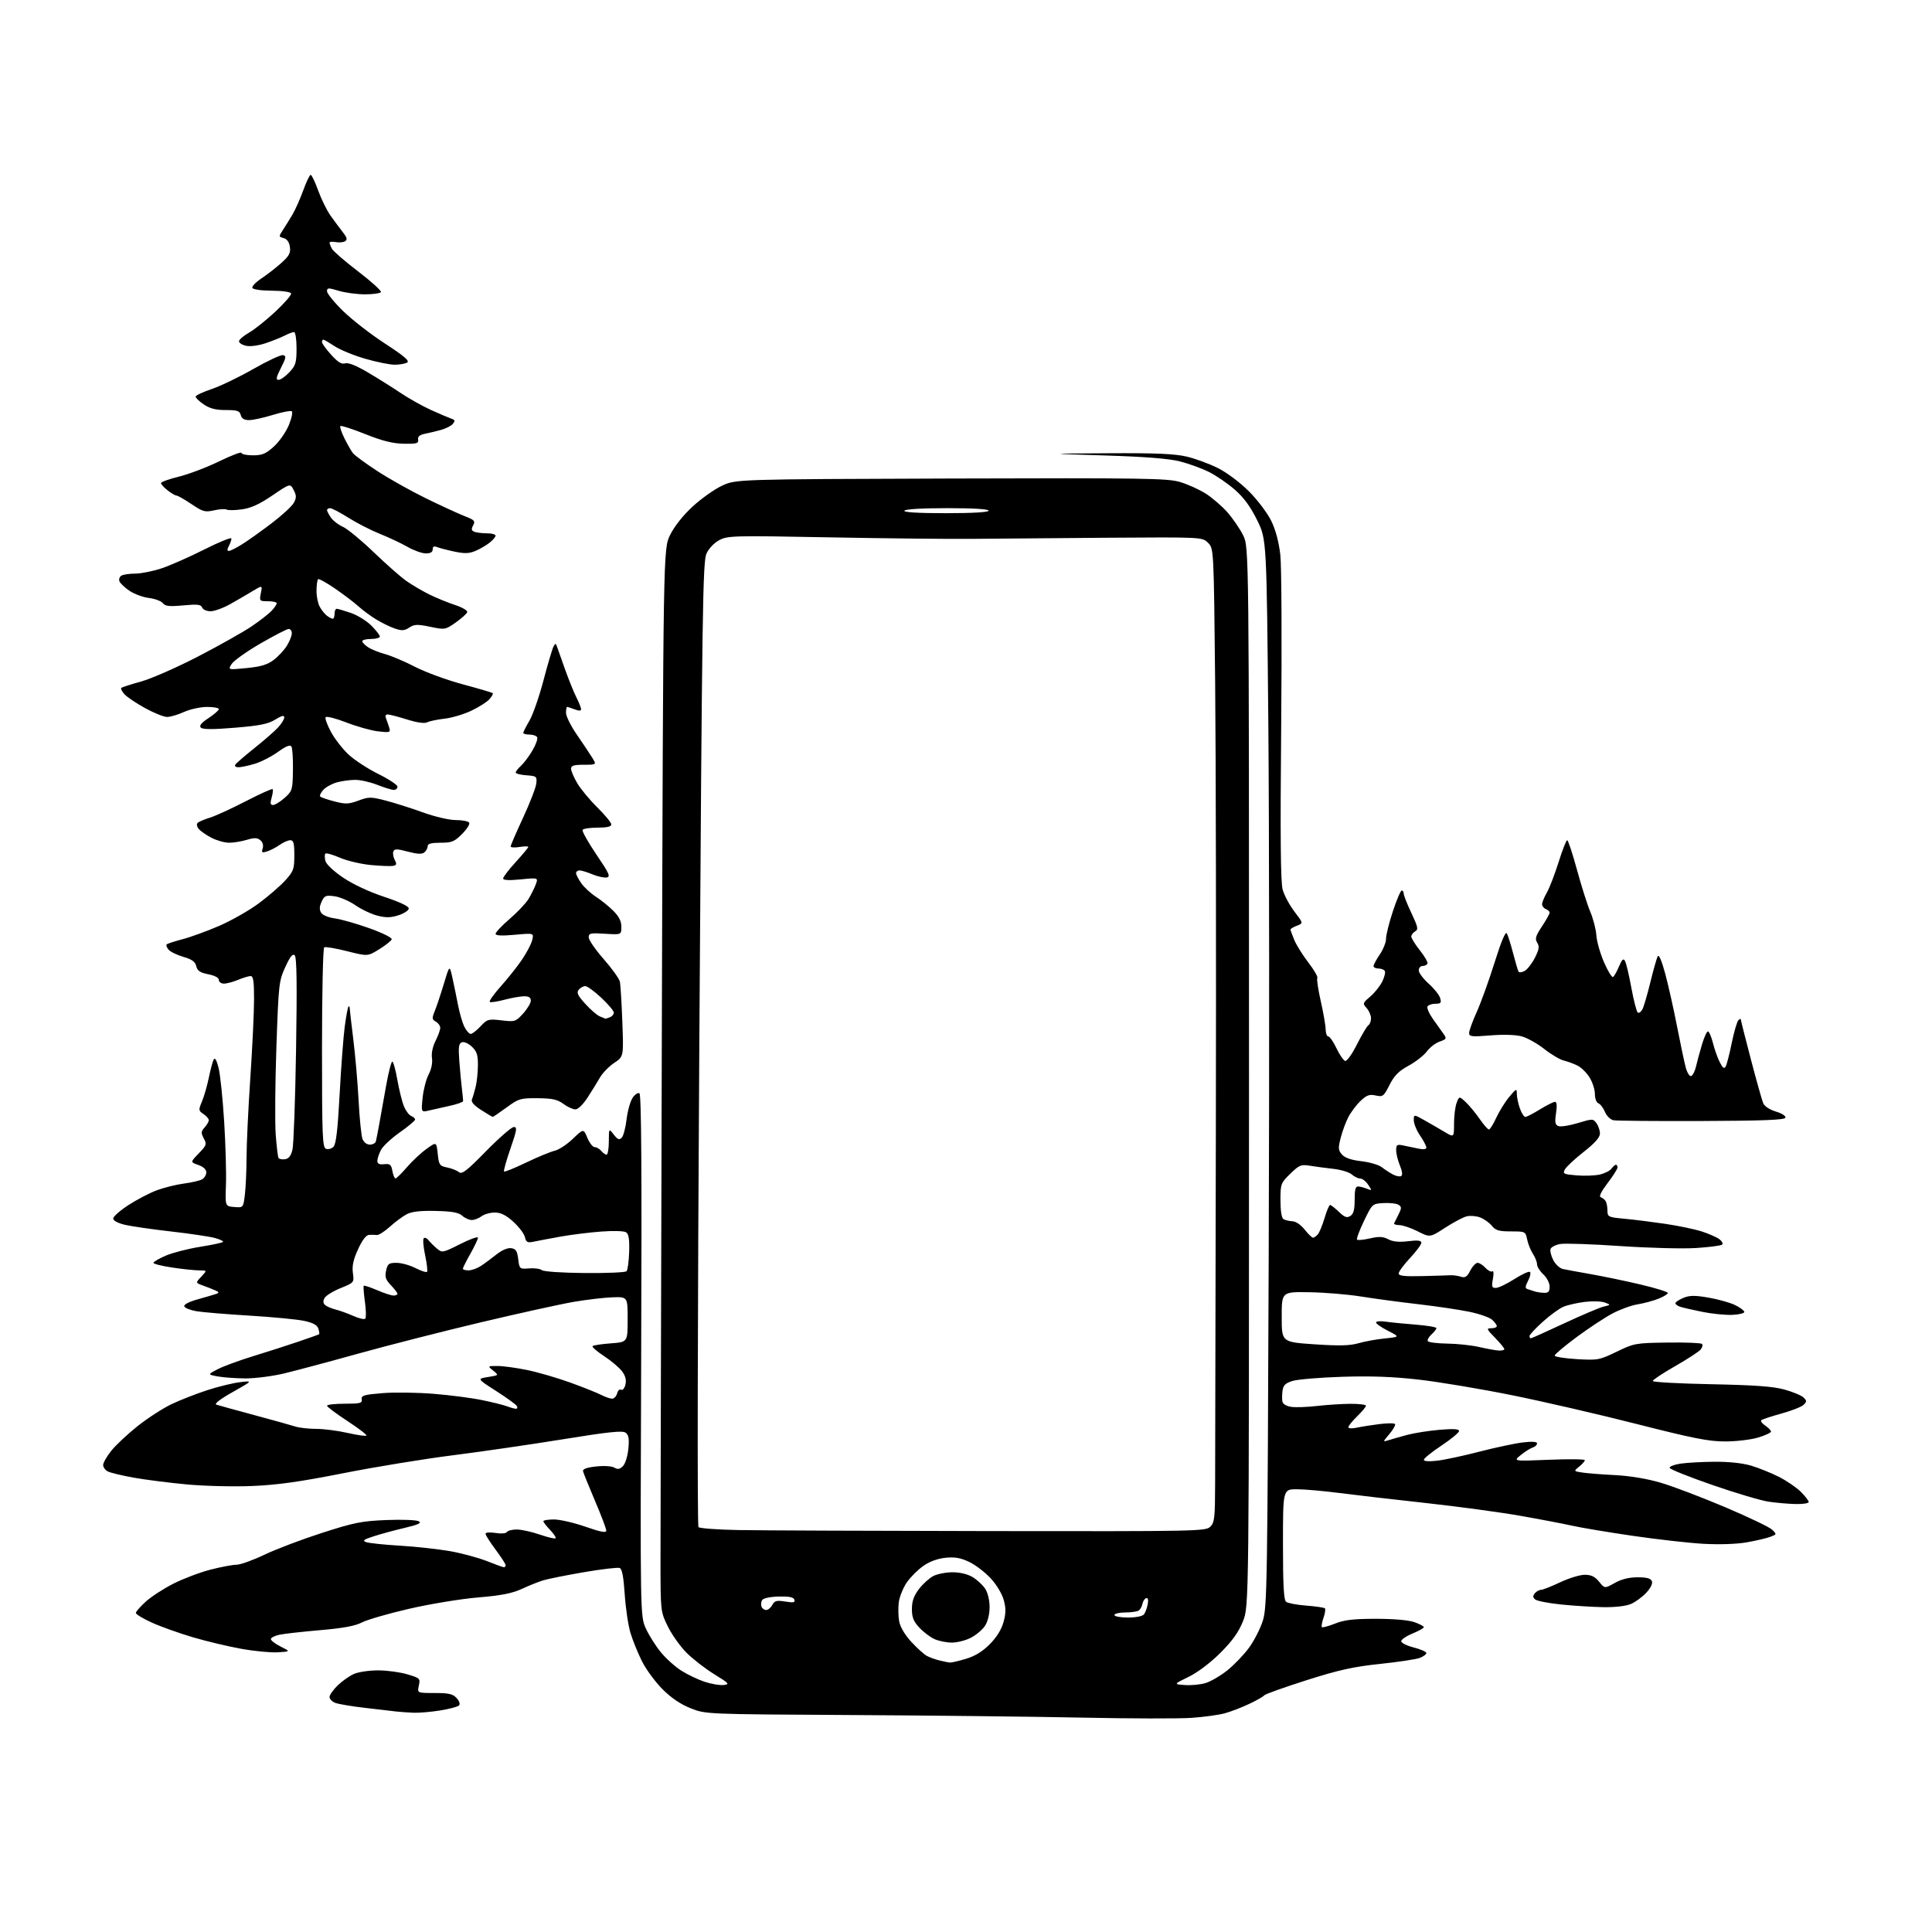<?xml version="1.0" encoding="UTF-8" standalone="no"?>
<svg 
  version="1.1" 
  xmlns="http://www.w3.org/2000/svg" 
  xmlns:xlink="http://www.w3.org/1999/xlink" 
  xmlns:svg="http://www.w3.org/2000/svg"
  xmlns:rdf="http://www.w3.org/1999/02/22-rdf-syntax-ns#"
  xmlns:cc="http://creativecommons.org/ns#"
  xmlns:dc="http://purl.org/dc/elements/1.1/"
  viewBox="0 0 768 768"
  width="768"
  height="768"
>
<style>svg {background-color: white; }</style>"
<path stroke="none" fill="black" fill-rule="evenodd" d="M473.50,682.88C468.55,683.22 448.98,683.18 430.00,682.78C411.02,682.39 369.62,681.92 338.00,681.75C280.50,681.43 280.50,681.43 274.53,679.06C270.56,677.48 266.83,674.96 263.38,671.51C260.52,668.65 256.85,663.66 255.21,660.41C253.57,657.16 251.50,652.04 250.60,649.04C249.71,646.04 248.69,639.13 248.33,633.70C247.88,626.77 247.28,623.66 246.33,623.30C245.58,623.01 239.24,623.75 232.23,624.95C225.23,626.15 217.93,627.61 216.00,628.19C214.07,628.77 210.22,630.31 207.44,631.61C203.64,633.38 199.29,634.23 189.94,635.02C183.08,635.60 170.80,637.63 162.58,639.53C154.37,641.42 145.96,643.86 143.89,644.94C141.22,646.33 136.40,647.23 127.31,648.01C120.26,648.62 113.00,649.43 111.18,649.81C109.35,650.19 107.77,650.95 107.68,651.50C107.58,652.05 109.30,653.40 111.50,654.50C115.50,656.50 115.50,656.50 110.50,656.82C107.75,656.99 101.22,656.38 96.00,655.44C90.78,654.51 82.06,652.43 76.63,650.83C71.20,649.22 63.88,646.61 60.38,645.02C56.87,643.43 54.00,641.70 54.00,641.18C54.00,640.66 55.79,638.62 57.98,636.64C60.16,634.67 65.16,631.43 69.09,629.45C73.02,627.48 79.62,624.99 83.77,623.93C87.92,622.87 92.55,622.00 94.06,622.00C95.57,622.00 100.56,620.20 105.15,618.01C109.74,615.81 120.03,611.92 128.00,609.35C140.81,605.23 143.80,604.63 153.65,604.24C159.78,603.99 165.55,604.21 166.46,604.72C167.72,605.42 166.35,606.06 160.81,607.37C156.79,608.32 151.27,609.81 148.54,610.70C144.54,611.99 143.96,612.44 145.54,613.02C146.62,613.42 152.68,614.06 159.00,614.43C165.32,614.81 174.32,615.80 179.00,616.63C183.68,617.47 190.24,619.24 193.58,620.57C196.92,621.91 199.96,623.00 200.33,623.00C200.70,623.00 201.00,622.63 201.00,622.18C201.00,621.73 199.20,618.95 197.00,616.00C194.80,613.05 193.00,610.21 193.00,609.69C193.00,609.15 194.68,609.01 196.94,609.37C199.21,609.74 201.14,609.58 201.50,609.00C201.84,608.45 203.60,608.00 205.40,608.00C207.21,608.00 211.31,608.90 214.51,610.00C217.71,611.10 220.56,611.77 220.84,611.49C221.12,611.21 220.15,609.72 218.68,608.18C217.20,606.65 216.00,605.08 216.00,604.70C216.00,604.31 217.91,604.01 220.25,604.01C222.59,604.02 228.21,605.32 232.75,606.90C238.88,609.03 241.00,609.43 241.00,608.43C241.00,607.69 238.98,602.36 236.51,596.59C234.05,590.81 231.91,585.51 231.76,584.81C231.59,583.95 233.30,583.34 237.00,582.94C240.19,582.60 243.23,582.80 244.23,583.41C245.55,584.20 246.37,584.06 247.62,582.81C248.56,581.87 249.50,578.86 249.78,575.92C250.17,571.86 249.92,570.42 248.69,569.52C247.45,568.61 241.99,569.18 223.80,572.13C210.98,574.21 191.28,577.07 180.00,578.50C168.72,579.92 149.15,583.12 136.50,585.62C119.17,589.04 110.23,590.30 100.22,590.71C92.88,591.02 81.26,590.73 74.22,590.08C67.22,589.43 57.70,588.21 53.06,587.38C48.41,586.54 43.80,585.43 42.81,584.90C41.81,584.36 41.00,583.22 41.00,582.36C41.00,581.49 42.44,578.97 44.20,576.75C45.96,574.52 50.69,570.09 54.70,566.90C58.72,563.71 64.82,559.77 68.25,558.14C71.69,556.51 78.08,554.01 82.45,552.60C86.82,551.18 92.67,549.75 95.45,549.43C100.50,548.85 100.50,548.85 92.50,553.36C87.54,556.15 85.07,558.06 86.00,558.37C86.83,558.64 93.58,560.50 101.00,562.50C108.42,564.50 115.80,566.55 117.40,567.07C118.99,567.58 122.73,568.00 125.70,568.00C128.67,568.00 134.26,568.72 138.12,569.60C141.98,570.47 145.37,570.96 145.66,570.67C145.94,570.39 142.54,567.78 138.09,564.87C133.64,561.97 130.00,559.23 130.00,558.80C130.00,558.36 133.17,558.00 137.04,558.00C143.20,558.00 144.05,557.78 143.79,556.25C143.54,554.74 144.67,554.40 152.00,553.80C156.68,553.41 165.82,553.53 172.33,554.06C178.84,554.58 187.54,555.71 191.67,556.57C195.80,557.42 200.29,558.54 201.66,559.06C203.02,559.58 204.58,560.00 205.12,560.00C205.67,560.00 205.81,559.50 205.43,558.88C205.05,558.26 201.34,555.58 197.18,552.92C189.63,548.08 189.63,548.08 193.98,547.39C198.34,546.69 198.34,546.69 196.06,544.85C193.78,543.00 193.78,543.00 197.78,543.00C199.98,543.00 205.30,543.73 209.59,544.61C213.88,545.50 221.60,547.75 226.74,549.61C231.89,551.48 237.40,553.68 239.00,554.50C240.60,555.33 242.55,556.00 243.33,556.00C244.12,556.00 245.01,555.05 245.32,553.90C245.62,552.74 246.33,552.09 246.90,552.44C247.48,552.80 248.24,551.91 248.60,550.45C249.06,548.62 248.67,547.02 247.31,545.16C246.23,543.70 243.02,540.97 240.16,539.10C237.30,537.23 235.23,535.43 235.56,535.10C235.89,534.77 239.16,534.27 242.83,534.00C249.50,533.50 249.50,533.50 249.50,524.50C249.50,515.50 249.50,515.50 243.50,515.70C240.20,515.80 233.22,516.63 228.00,517.52C222.78,518.42 206.12,522.09 191.00,525.68C175.88,529.27 154.05,534.85 142.50,538.06C130.95,541.28 117.67,544.83 113.00,545.95C108.33,547.07 101.35,547.96 97.50,547.94C93.65,547.91 88.70,547.55 86.50,547.14C82.50,546.39 82.50,546.39 86.51,544.30C88.72,543.14 95.02,540.82 100.51,539.14C106.01,537.46 114.10,534.85 118.50,533.36C122.90,531.86 126.65,530.53 126.84,530.39C127.03,530.26 126.90,529.25 126.55,528.15C126.09,526.72 124.46,525.84 120.86,525.06C118.08,524.47 108.32,523.53 99.15,522.98C89.99,522.43 80.51,521.64 78.08,521.23C75.65,520.81 73.48,519.94 73.26,519.28C73.02,518.56 75.15,517.46 78.68,516.48C81.88,515.59 85.17,514.62 86.00,514.33C87.20,513.90 87.10,513.61 85.50,512.91C84.40,512.43 82.20,511.56 80.60,510.99C77.71,509.94 77.71,509.94 80.03,507.47C82.35,505.00 82.35,505.00 79.22,505.00C77.49,505.00 72.69,504.50 68.54,503.88C64.39,503.26 61.00,502.42 61.00,502.00C61.00,501.59 63.20,500.30 65.90,499.14C68.59,497.98 74.68,496.41 79.43,495.65C84.18,494.89 88.32,494.01 88.63,493.70C88.95,493.39 87.47,492.67 85.35,492.10C83.23,491.53 75.42,490.38 68.00,489.53C60.58,488.69 52.36,487.50 49.75,486.90C46.83,486.22 45.00,485.25 45.00,484.38C45.00,483.60 47.75,481.18 51.10,479.01C54.46,476.84 59.52,474.20 62.35,473.15C65.18,472.10 69.97,470.91 73.00,470.50C76.03,470.10 79.29,469.36 80.25,468.85C81.21,468.34 82.00,467.09 82.00,466.06C82.00,464.86 80.86,463.80 78.82,463.09C75.63,461.98 75.63,461.98 78.99,458.51C82.11,455.29 82.26,454.85 81.01,452.53C79.85,450.36 79.90,449.77 81.34,448.18C82.25,447.17 83.00,445.87 83.00,445.29C83.00,444.72 82.05,443.61 80.89,442.85C78.89,441.52 78.86,441.26 80.30,437.82C81.14,435.82 82.36,431.56 83.02,428.34C83.68,425.13 84.55,421.89 84.96,421.14C85.44,420.26 86.13,421.44 86.89,424.49C87.55,427.09 88.54,436.70 89.11,445.85C89.68,455.01 89.99,466.32 89.82,471.00C89.50,479.50 89.50,479.50 93.10,479.80C96.71,480.10 96.71,480.10 97.35,474.80C97.70,471.89 97.99,465.23 98.01,460.00C98.02,454.77 98.69,440.60 99.51,428.50C100.32,416.40 100.99,402.34 100.99,397.25C101.00,390.05 100.69,388.00 99.62,388.00C98.86,388.00 96.63,388.68 94.65,389.50C92.68,390.32 90.15,391.00 89.03,391.00C87.91,391.00 87.00,390.35 87.00,389.56C87.00,388.66 85.40,387.80 82.79,387.29C79.52,386.64 78.45,385.92 78.02,384.07C77.60,382.29 76.32,381.36 72.86,380.36C70.33,379.62 67.68,378.33 66.99,377.48C66.29,376.64 65.96,375.71 66.26,375.41C66.56,375.11 69.39,374.19 72.55,373.36C75.70,372.54 82.24,370.16 87.08,368.07C91.92,365.98 99.02,361.95 102.85,359.11C106.68,356.27 111.43,352.16 113.41,349.97C116.69,346.34 117.00,345.48 117.00,340.00C117.00,335.17 116.69,334.00 115.40,334.00C114.53,334.00 112.61,334.84 111.15,335.87C109.69,336.90 107.44,338.07 106.15,338.47C104.14,339.09 103.89,338.92 104.42,337.24C104.80,336.05 104.44,334.78 103.49,333.99C102.27,332.98 101.11,332.95 98.10,333.85C95.99,334.48 92.84,335.00 91.09,335.00C89.35,335.00 86.22,334.13 84.14,333.07C82.07,332.01 79.76,330.42 79.03,329.53C78.23,328.58 78.06,327.57 78.59,327.08C79.09,326.62 81.30,325.69 83.50,325.01C85.70,324.33 92.09,321.40 97.70,318.50C103.31,315.60 108.10,313.44 108.36,313.69C108.61,313.94 108.44,315.47 107.98,317.08C107.33,319.33 107.47,320.00 108.55,320.00C109.33,320.00 111.40,318.72 113.15,317.16C116.20,314.43 116.33,314.00 116.45,306.13C116.52,301.62 116.25,297.41 115.85,296.76C115.34,295.93 113.72,296.58 110.47,298.91C107.92,300.75 103.77,302.87 101.26,303.62C98.74,304.38 95.83,305.00 94.78,305.00C93.74,305.00 93.16,304.55 93.51,303.99C93.85,303.44 97.25,300.49 101.06,297.45C104.87,294.41 109.12,290.71 110.50,289.22C111.87,287.74 113.00,285.92 113.00,285.18C113.00,284.22 111.99,284.46 109.43,286.04C106.59,287.80 103.29,288.46 93.38,289.28C84.59,290.01 80.59,289.99 79.84,289.24C79.09,288.49 79.98,287.38 82.89,285.46C85.15,283.96 87.00,282.34 87.00,281.87C87.00,281.39 84.86,281.01 82.25,281.02C79.64,281.03 75.54,281.93 73.14,283.02C70.74,284.11 67.72,285.00 66.43,285.00C65.13,285.00 61.19,283.42 57.68,281.49C54.16,279.55 50.47,277.08 49.48,275.98C48.49,274.88 47.91,273.75 48.20,273.47C48.48,273.18 52.04,272.03 56.11,270.91C60.17,269.78 70.39,265.29 78.82,260.92C87.25,256.55 96.81,251.17 100.06,248.96C103.31,246.75 106.88,243.97 107.99,242.78C109.09,241.59 110.00,240.26 110.00,239.81C110.00,239.37 108.44,239.00 106.53,239.00C103.15,239.00 103.07,238.91 103.69,235.80C104.33,232.61 104.33,232.61 100.41,234.97C98.26,236.28 94.25,238.61 91.50,240.15C88.75,241.70 85.25,242.97 83.72,242.98C82.16,242.99 80.69,242.34 80.36,241.50C79.89,240.28 78.50,240.12 72.86,240.65C67.29,241.17 65.70,240.99 64.72,239.76C64.05,238.92 61.56,238.00 59.19,237.70C56.82,237.41 53.34,236.12 51.45,234.84C49.57,233.55 47.78,231.86 47.48,231.08C47.18,230.30 47.51,229.29 48.22,228.85C48.92,228.40 51.41,228.02 53.75,228.02C56.08,228.01 60.81,227.06 64.25,225.92C67.69,224.77 75.34,221.39 81.25,218.41C87.16,215.43 92.00,213.47 92.00,214.06C92.00,214.65 91.53,216.00 90.96,217.07C90.25,218.41 90.25,219.00 90.98,219.00C91.56,219.00 93.94,217.80 96.27,216.34C98.60,214.88 103.88,211.12 108.01,207.98C112.13,204.85 116.09,201.19 116.81,199.86C117.88,197.85 117.87,196.97 116.73,194.78C115.36,192.13 115.36,192.13 108.25,196.96C103.10,200.47 99.77,201.98 96.12,202.48C93.36,202.86 90.65,202.90 90.11,202.57C89.57,202.23 87.33,202.37 85.12,202.86C81.48,203.68 80.66,203.45 76.10,200.38C73.34,198.52 70.67,197.00 70.17,197.00C69.68,197.00 68.08,196.07 66.63,194.93C65.19,193.79 64.00,192.49 64.00,192.04C64.00,191.58 67.19,190.43 71.09,189.48C74.99,188.52 82.19,185.79 87.09,183.40C91.99,181.02 96.00,179.50 96.00,180.03C96.00,180.56 98.02,181.00 100.50,181.00C104.23,181.00 105.65,180.41 108.86,177.51C110.99,175.59 113.66,171.77 114.80,169.03C115.95,166.26 116.46,163.79 115.96,163.47C115.45,163.16 112.06,163.83 108.41,164.95C104.77,166.08 100.54,167.00 99.01,167.00C97.07,167.00 96.07,166.39 95.71,165.00C95.27,163.31 94.35,163.00 89.74,163.00C85.75,163.00 83.41,162.40 80.97,160.75C79.14,159.51 77.71,158.11 77.78,157.63C77.86,157.14 80.75,155.79 84.21,154.63C87.68,153.46 95.10,149.88 100.71,146.67C106.32,143.46 111.63,140.99 112.50,141.17C113.87,141.45 113.76,142.16 111.68,146.25C109.79,149.99 109.58,151.00 110.73,151.00C111.54,151.00 113.47,149.63 115.04,147.96C117.55,145.27 117.88,144.18 117.88,138.46C117.88,134.88 117.44,132.00 116.89,132.00C116.34,132.00 114.69,132.62 113.20,133.39C111.72,134.15 108.29,135.52 105.59,136.43C102.74,137.39 99.48,137.82 97.84,137.46C96.28,137.12 95.00,136.31 95.01,135.67C95.01,135.03 96.81,133.48 99.00,132.23C101.18,130.98 105.92,127.20 109.52,123.83C113.12,120.46 115.91,117.23 115.72,116.65C115.52,116.05 112.23,115.58 108.02,115.55C103.64,115.52 100.53,115.06 100.31,114.40C100.10,113.80 101.77,112.09 104.02,110.61C106.26,109.12 109.80,106.37 111.88,104.49C114.98,101.69 115.59,100.54 115.23,98.13C114.95,96.22 114.08,94.99 112.75,94.64C110.75,94.12 110.75,94.04 112.48,91.39C113.46,89.90 115.18,87.12 116.30,85.22C117.42,83.32 119.34,79.00 120.56,75.63C121.78,72.26 123.10,69.50 123.50,69.50C123.90,69.50 125.25,72.33 126.50,75.78C127.75,79.23 129.97,83.73 131.44,85.78C132.90,87.83 135.08,90.76 136.28,92.30C137.98,94.47 138.17,95.27 137.17,95.90C136.45,96.34 134.77,96.49 133.44,96.23C132.10,95.98 131.00,96.07 131.00,96.45C131.00,96.82 131.42,97.92 131.94,98.89C132.46,99.85 137.17,103.93 142.42,107.94C147.67,111.96 151.72,115.64 151.43,116.12C151.13,116.60 148.28,117.00 145.10,117.00C141.92,117.00 137.22,116.37 134.66,115.60C130.46,114.34 130.00,114.36 130.00,115.80C130.00,116.69 132.90,120.24 136.44,123.70C139.98,127.15 147.47,132.96 153.08,136.60C160.55,141.45 162.90,143.45 161.89,144.09C161.12,144.57 158.90,144.98 156.95,144.98C155.00,144.99 149.69,143.92 145.15,142.60C140.62,141.29 135.14,139.04 132.98,137.60C130.81,136.17 128.81,135.00 128.52,135.00C128.23,135.00 128.00,135.45 128.00,136.00C128.00,136.55 129.64,138.81 131.64,141.02C134.29,143.96 135.79,144.88 137.19,144.44C138.44,144.04 141.60,145.31 146.30,148.08C150.26,150.42 156.12,154.09 159.32,156.25C162.52,158.41 167.92,161.43 171.32,162.97C174.72,164.51 178.34,166.05 179.36,166.40C180.88,166.91 181.00,167.30 179.99,168.51C179.32,169.32 177.13,170.42 175.13,170.95C173.13,171.48 170.25,172.17 168.71,172.48C166.79,172.88 166.01,173.59 166.21,174.78C166.46,176.26 165.66,176.48 160.50,176.39C156.10,176.30 152.01,175.28 145.17,172.55C140.04,170.50 135.60,169.07 135.31,169.36C135.01,169.65 135.73,171.83 136.90,174.20C138.08,176.56 139.60,179.23 140.28,180.12C140.97,181.01 145.36,184.24 150.05,187.29C154.74,190.35 163.51,195.26 169.54,198.20C175.57,201.14 182.44,204.30 184.81,205.22C188.62,206.69 189.01,207.12 188.08,208.84C187.27,210.36 187.38,210.93 188.60,211.40C189.46,211.73 191.70,212.00 193.58,212.00C195.46,212.00 197.00,212.42 197.00,212.93C197.00,213.44 195.89,214.73 194.54,215.79C193.19,216.85 190.65,218.32 188.90,219.04C186.44,220.06 184.59,220.11 180.61,219.26C177.80,218.66 174.71,217.86 173.75,217.48C172.52,216.99 172.00,217.27 172.00,218.39C172.00,219.48 171.11,220.00 169.25,219.99C167.74,219.98 164.47,218.81 162.00,217.39C159.53,215.97 154.57,213.64 151.00,212.21C147.43,210.78 141.80,207.90 138.50,205.81C135.20,203.73 131.94,202.01 131.25,202.01C130.56,202.00 130.00,202.35 130.00,202.78C130.00,203.21 130.71,204.56 131.57,205.79C132.43,207.02 134.57,208.66 136.32,209.42C138.07,210.19 143.55,214.71 148.50,219.46C153.45,224.22 159.30,229.37 161.50,230.92C163.70,232.47 167.75,234.85 170.50,236.23C173.25,237.60 177.89,239.50 180.80,240.46C183.79,241.44 185.94,242.70 185.72,243.35C185.51,243.98 183.46,245.83 181.16,247.45C177.04,250.35 176.89,250.38 171.01,249.16C165.89,248.10 164.70,248.15 162.69,249.47C160.75,250.74 159.73,250.80 156.92,249.84C155.04,249.19 151.70,247.56 149.50,246.21C147.30,244.87 144.15,242.54 142.50,241.04C140.85,239.54 136.68,236.37 133.24,234.00C129.79,231.63 126.73,229.94 126.43,230.24C126.12,230.54 125.85,232.57 125.82,234.74C125.79,236.92 126.34,239.78 127.05,241.10C127.75,242.42 129.04,244.05 129.91,244.72C130.79,245.39 131.84,245.95 132.25,245.97C132.66,245.99 133.00,245.10 133.00,244.00C133.00,242.90 133.37,242.00 133.82,242.00C134.27,242.00 136.79,242.73 139.41,243.63C142.04,244.52 145.72,246.78 147.59,248.66C149.47,250.53 151.00,252.50 151.00,253.03C151.00,253.56 149.43,254.00 147.50,254.00C145.57,254.00 144.00,254.40 144.00,254.88C144.00,255.37 145.05,256.46 146.34,257.30C147.63,258.15 150.67,259.37 153.09,260.02C155.52,260.68 160.88,262.95 165.00,265.08C169.12,267.21 177.66,270.33 183.97,272.03C190.28,273.73 195.64,275.31 195.88,275.55C196.12,275.79 195.50,276.89 194.50,278.00C193.51,279.10 190.26,281.15 187.29,282.55C184.33,283.96 179.56,285.37 176.70,285.69C173.84,286.01 170.75,286.66 169.82,287.13C168.76,287.68 165.86,287.27 161.82,286.01C158.35,284.92 154.89,284.02 154.14,284.01C153.24,284.00 153.03,284.59 153.51,285.75C153.90,286.71 154.47,288.36 154.77,289.41C155.27,291.16 154.90,291.27 150.26,290.72C147.48,290.39 141.78,288.79 137.60,287.16C133.41,285.54 129.74,284.61 129.43,285.11C129.13,285.60 130.11,288.27 131.62,291.04C133.13,293.81 136.29,297.86 138.65,300.03C141.01,302.21 146.33,305.66 150.47,307.71C154.61,309.76 158.00,312.01 158.00,312.72C158.00,313.42 157.34,314.00 156.54,314.00C155.73,314.00 152.79,313.10 150.00,312.00C147.21,310.90 143.26,310.00 141.21,310.01C139.17,310.01 135.88,310.46 133.90,311.01C131.92,311.56 129.49,312.91 128.49,314.01C127.49,315.11 126.96,316.30 127.31,316.65C127.66,316.99 130.21,317.87 132.99,318.59C137.37,319.72 138.61,319.68 142.47,318.25C146.58,316.72 147.40,316.72 153.21,318.21C156.67,319.10 163.32,321.21 168.00,322.90C172.89,324.67 178.49,325.98 181.19,325.99C183.77,325.99 186.17,326.46 186.52,327.03C186.86,327.59 185.59,329.61 183.67,331.53C180.62,334.58 179.59,335.00 175.10,335.00C171.43,335.00 170.00,335.39 170.00,336.38C170.00,337.14 169.41,338.24 168.69,338.84C167.75,339.62 165.94,339.54 162.13,338.54C157.74,337.38 156.80,337.37 156.36,338.50C156.08,339.24 156.33,340.75 156.92,341.85C157.79,343.48 157.67,343.92 156.25,344.20C155.29,344.38 151.31,344.23 147.41,343.86C143.51,343.49 137.98,342.19 135.13,340.96C132.27,339.73 129.67,338.99 129.35,339.32C129.03,339.64 129.02,340.94 129.34,342.20C129.69,343.56 132.58,346.29 136.40,348.87C140.32,351.52 146.73,354.52 152.68,356.49C158.79,358.51 162.50,360.25 162.50,361.11C162.50,361.87 160.70,363.08 158.50,363.80C155.42,364.81 153.49,364.86 150.11,364.01C147.69,363.40 143.71,361.52 141.27,359.84C138.83,358.16 135.08,356.55 132.95,356.27C129.47,355.80 128.95,356.03 127.84,358.45C126.96,360.38 126.91,361.63 127.66,362.83C128.26,363.78 130.59,364.75 133.10,365.08C135.52,365.40 141.68,367.15 146.79,368.97C152.01,370.83 155.91,372.76 155.71,373.39C155.51,374.00 153.28,375.78 150.75,377.34C146.17,380.18 146.17,380.18 137.96,378.11C133.45,376.97 129.36,376.28 128.88,376.58C128.39,376.87 128.00,394.88 128.00,416.59C128.00,451.62 128.18,456.13 129.58,456.67C130.45,457.00 131.79,456.64 132.56,455.87C133.58,454.85 134.24,449.23 135.01,434.99C135.58,424.27 136.50,412.16 137.04,408.07C137.59,403.98 138.25,400.42 138.52,400.15C138.78,399.88 139.00,400.10 139.00,400.62C139.00,401.15 139.65,406.74 140.43,413.04C141.22,419.34 142.17,430.34 142.55,437.49C142.92,444.63 143.62,451.49 144.09,452.74C144.60,454.07 145.79,455.00 147.01,455.00C148.14,455.00 149.22,454.44 149.40,453.75C149.59,453.06 150.23,449.80 150.82,446.50C151.41,443.20 152.64,436.34 153.55,431.25C154.46,426.16 155.54,422.00 155.94,422.00C156.35,422.00 157.25,425.26 157.95,429.25C158.66,433.24 159.83,437.97 160.57,439.76C161.31,441.56 162.61,443.29 163.45,443.62C164.30,443.95 165.00,444.59 165.00,445.04C165.00,445.50 162.27,447.79 158.92,450.14C155.58,452.48 152.21,455.64 151.42,457.15C150.64,458.66 150.00,460.62 150.00,461.49C150.00,462.62 150.78,462.99 152.72,462.79C155.03,462.54 155.52,462.94 155.97,465.44C156.26,467.06 156.81,468.41 157.19,468.44C157.57,468.47 159.57,466.53 161.63,464.12C163.69,461.71 167.21,458.41 169.44,456.79C173.50,453.84 173.50,453.84 174.00,458.63C174.47,463.10 174.73,463.47 177.74,464.09C179.53,464.45 181.64,465.28 182.43,465.94C183.62,466.93 185.54,465.45 193.25,457.57C198.41,452.31 203.36,448.00 204.26,448.00C205.66,448.00 205.47,449.20 202.90,456.62C201.26,461.37 200.12,465.45 200.36,465.70C200.61,465.94 204.57,464.34 209.16,462.13C213.75,459.93 218.85,457.81 220.50,457.44C222.15,457.06 225.40,454.93 227.72,452.69C231.95,448.63 231.95,448.63 233.49,452.32C234.33,454.34 235.64,456.00 236.39,456.00C237.14,456.00 238.32,456.68 239.00,457.50C239.68,458.32 240.64,459.00 241.12,459.00C241.61,459.00 242.01,456.64 242.02,453.75C242.04,448.50 242.04,448.50 243.97,451.00C245.49,452.98 246.15,453.24 247.13,452.27C247.81,451.59 248.68,448.32 249.07,445.01C249.46,441.69 250.53,437.84 251.44,436.46C252.34,435.07 253.58,434.24 254.18,434.61C254.95,435.09 255.16,464.90 254.88,538.89C254.50,642.50 254.50,642.50 256.77,647.42C258.02,650.13 260.68,654.35 262.70,656.80C264.71,659.26 268.36,662.54 270.82,664.10C273.28,665.66 277.46,667.66 280.11,668.54C282.76,669.42 286.16,670.00 287.66,669.82C290.17,669.53 289.86,669.18 283.94,665.54C280.40,663.36 275.45,659.53 272.94,657.03C270.43,654.52 267.08,649.81 265.48,646.55C262.58,640.63 262.58,640.63 262.56,620.56C262.55,609.53 262.79,514.49 263.09,409.37C263.65,218.24 263.65,218.24 266.36,212.69C268.04,209.27 271.45,204.95 275.27,201.41C278.68,198.26 283.95,194.51 286.98,193.09C292.50,190.50 292.50,190.50 377.90,190.22C453.93,189.98 463.92,190.12 468.90,191.55C471.98,192.44 476.64,194.53 479.27,196.20C481.89,197.86 485.78,201.22 487.92,203.65C490.06,206.08 492.87,210.19 494.16,212.78C496.50,217.50 496.50,217.50 496.50,428.00C496.50,638.50 496.50,638.50 494.09,644.50C492.34,648.86 489.88,652.29 485.09,657.07C481.12,661.03 476.11,664.81 472.50,666.57C466.50,669.50 466.50,669.50 471.00,669.83C473.48,670.01 477.16,669.66 479.19,669.05C481.22,668.45 485.08,666.21 487.77,664.08C490.47,661.95 494.38,657.89 496.46,655.06C498.54,652.23 501.04,647.33 502.02,644.17C503.69,638.82 503.84,629.19 504.33,499.47C504.62,423.04 504.55,327.63 504.18,287.45C503.50,214.39 503.50,214.39 499.72,206.75C497.08,201.40 494.42,197.77 490.86,194.66C488.07,192.22 483.47,189.06 480.64,187.64C477.81,186.22 472.60,184.32 469.07,183.42C464.60,182.29 455.41,181.56 439.07,181.05C415.50,180.32 415.50,180.32 440.50,180.17C459.47,180.06 467.01,180.39 471.76,181.51C475.20,182.32 480.81,184.39 484.23,186.11C487.78,187.91 493.04,191.87 496.53,195.37C499.89,198.74 503.86,204.01 505.35,207.07C507.09,210.65 508.37,215.46 508.95,220.57C509.44,224.93 509.59,255.72 509.29,289.00C508.89,332.46 509.06,350.66 509.87,353.61C510.49,355.86 512.60,359.80 514.55,362.36C518.10,367.01 518.10,367.01 515.55,367.98C514.15,368.51 513.00,369.20 513.00,369.51C513.00,369.81 513.69,371.71 514.53,373.73C515.38,375.75 517.89,379.76 520.12,382.65C522.35,385.54 523.94,388.29 523.65,388.76C523.36,389.22 523.99,393.40 525.04,398.05C526.09,402.70 526.96,407.74 526.97,409.25C526.99,410.76 527.45,412.00 528.01,412.00C528.57,412.00 530.03,414.10 531.26,416.68C532.49,419.25 534.04,421.53 534.70,421.74C535.38,421.96 537.45,419.08 539.43,415.14C541.37,411.30 543.41,407.86 543.98,407.52C544.54,407.17 545.00,405.93 545.00,404.77C545.00,403.61 544.22,401.80 543.27,400.74C541.61,398.91 541.67,398.72 544.68,396.16C546.40,394.70 548.55,392.02 549.45,390.22C550.35,388.42 550.81,386.50 550.48,385.97C550.15,385.44 549.01,385.00 547.94,385.00C546.87,385.00 546.00,384.57 546.00,384.04C546.00,383.52 547.12,381.43 548.50,379.40C549.88,377.38 550.99,374.55 550.98,373.11C550.97,371.67 552.19,366.79 553.69,362.25C555.19,357.71 556.77,354.00 557.21,354.00C557.64,354.00 558.00,354.56 558.00,355.25C558.00,355.94 559.37,359.40 561.05,362.94C563.68,368.51 563.88,369.49 562.55,370.23C561.70,370.71 561.00,371.64 561.01,372.30C561.02,372.96 562.58,375.47 564.49,377.87C566.41,380.27 567.72,382.64 567.43,383.12C567.13,383.60 566.23,384.00 565.44,384.00C564.65,384.00 563.99,384.79 563.98,385.75C563.98,386.71 565.74,389.07 567.90,391.00C570.06,392.93 572.13,395.51 572.48,396.75C573.04,398.66 572.75,399.00 570.63,399.00C569.25,399.00 567.82,399.48 567.46,400.06C567.10,400.64 568.09,402.91 569.65,405.11C571.22,407.31 573.12,409.98 573.88,411.06C575.13,412.84 574.99,413.11 572.28,414.05C570.65,414.62 568.35,416.38 567.18,417.97C566.01,419.55 562.75,422.10 559.94,423.63C556.00,425.77 554.26,427.53 552.36,431.27C550.05,435.84 549.71,436.10 546.86,435.47C544.37,434.92 543.28,435.32 540.82,437.65C539.17,439.22 536.98,442.13 535.96,444.12C534.93,446.10 533.57,449.83 532.92,452.40C531.89,456.48 531.97,457.30 533.50,459.00C534.66,460.28 537.22,461.15 541.16,461.60C544.41,461.97 548.07,463.04 549.28,463.98C550.50,464.93 552.52,466.24 553.77,466.90C555.02,467.55 556.48,467.82 557.01,467.49C557.61,467.12 557.41,465.52 556.49,463.32C555.67,461.36 555.00,458.63 555.00,457.25C555.00,455.00 555.30,454.81 558.00,455.38C559.65,455.72 562.35,456.28 564.00,456.62C565.87,457.01 567.00,456.84 567.00,456.17C567.00,455.58 565.88,453.43 564.50,451.40C563.12,449.38 562.00,446.64 562.00,445.33C562.00,442.94 562.00,442.94 566.25,445.33C568.59,446.65 572.19,448.73 574.25,449.96C578.00,452.20 578.00,452.20 578.00,446.66C578.00,443.62 578.46,439.91 579.03,438.42C580.06,435.71 580.06,435.71 582.64,438.10C584.05,439.42 586.54,442.41 588.15,444.75C589.77,447.09 591.44,449.00 591.87,449.00C592.30,449.00 593.63,446.86 594.83,444.25C596.04,441.64 598.36,437.93 599.98,436.00C602.83,432.63 602.95,432.59 602.97,434.93C602.99,436.26 603.54,438.85 604.20,440.68C604.86,442.51 605.82,444.00 606.34,444.00C606.86,444.00 609.47,442.65 612.15,441.00C614.84,439.35 617.52,438.00 618.13,438.00C618.86,438.00 619.00,439.49 618.55,442.51C618.00,446.17 618.18,447.13 619.51,447.64C620.41,447.99 623.87,447.45 627.20,446.44C633.09,444.66 633.28,444.66 634.62,446.50C635.38,447.53 636.00,449.38 636.00,450.60C636.00,452.14 634.02,454.37 629.55,457.89C625.99,460.68 622.63,463.82 622.07,464.86C621.14,466.60 621.53,466.80 626.73,467.23C629.85,467.49 633.99,467.34 635.93,466.90C637.86,466.47 639.96,465.41 640.58,464.55C641.21,463.70 642.01,463.00 642.36,463.00C642.71,463.00 643.00,463.48 643.00,464.06C643.00,464.64 641.22,467.46 639.04,470.31C636.55,473.57 635.52,475.65 636.29,475.90C636.95,476.12 637.83,476.79 638.23,477.40C638.64,478.00 638.98,479.70 638.98,481.17C639.00,483.74 639.26,483.87 645.75,484.47C649.46,484.81 656.77,485.73 662.00,486.50C667.23,487.28 673.75,488.64 676.50,489.53C679.25,490.42 682.37,491.79 683.43,492.56C684.49,493.34 685.01,494.32 684.60,494.74C684.18,495.16 679.49,495.77 674.17,496.11C668.85,496.45 655.27,496.09 644.00,495.32C632.73,494.55 622.01,494.19 620.20,494.51C618.38,494.84 616.66,495.72 616.38,496.46C616.09,497.21 616.57,499.20 617.45,500.90C618.32,502.59 620.04,504.19 621.27,504.45C622.50,504.72 627.55,505.65 632.50,506.52C637.45,507.39 646.34,509.24 652.25,510.64C658.16,512.03 663.00,513.54 663.00,513.98C663.00,514.42 661.31,515.45 659.25,516.27C657.19,517.09 653.48,518.09 651.00,518.49C648.52,518.88 644.02,520.52 641.00,522.12C637.98,523.72 631.56,527.94 626.75,531.50C621.94,535.07 618.00,538.38 618.00,538.87C618.00,539.35 621.94,539.98 626.75,540.27C635.18,540.76 635.76,540.66 642.64,537.33C649.57,533.97 650.17,533.86 662.80,533.69C669.96,533.58 676.15,533.83 676.55,534.23C676.95,534.63 676.72,535.63 676.03,536.47C675.34,537.30 670.77,540.27 665.89,543.07C661.00,545.86 657.00,548.52 657.00,548.97C657.00,549.42 667.46,550.00 680.25,550.25C697.88,550.61 704.95,551.13 709.50,552.41C712.80,553.33 716.16,554.75 716.96,555.55C718.25,556.82 718.25,557.18 716.96,558.44C716.16,559.23 712.17,560.80 708.11,561.92C704.04,563.04 700.44,564.24 700.11,564.59C699.77,564.93 700.51,565.90 701.75,566.73C702.99,567.56 704.00,568.62 704.00,569.08C704.00,569.54 701.67,570.61 698.82,571.46C695.97,572.31 690.08,573.00 685.74,573.00C679.24,573.00 672.99,571.76 650.67,566.08C635.73,562.27 613.38,557.11 601.00,554.61C588.62,552.11 571.98,549.33 564.00,548.42C553.69,547.25 544.88,546.93 533.50,547.30C524.70,547.58 515.86,548.32 513.86,548.93C511.01,549.79 510.14,550.63 509.83,552.77C509.62,554.27 509.59,556.24 509.78,557.14C509.97,558.12 511.39,558.98 513.28,559.25C515.02,559.51 519.61,559.35 523.47,558.90C527.34,558.45 533.31,558.07 536.75,558.04C540.19,558.02 543.00,558.36 543.00,558.80C543.00,559.25 541.42,561.13 539.50,563.00C537.58,564.87 536.00,566.81 536.00,567.32C536.00,567.85 537.41,567.94 539.25,567.54C541.04,567.15 545.11,566.50 548.30,566.10C551.49,565.69 554.31,565.69 554.56,566.09C554.81,566.50 553.80,568.28 552.31,570.05C549.60,573.26 549.60,573.26 552.05,572.48C553.40,572.05 556.75,571.10 559.50,570.36C562.25,569.63 567.99,568.73 572.25,568.37C577.75,567.90 580.00,568.04 580.00,568.85C580.00,569.47 576.85,572.08 573.00,574.64C569.15,577.20 566.00,579.74 566.00,580.28C566.00,580.89 568.06,581.03 571.36,580.64C574.31,580.30 581.89,578.67 588.20,577.03C594.52,575.40 602.23,573.76 605.34,573.39C609.11,572.95 611.00,573.08 611.00,573.79C611.00,574.38 610.21,575.12 609.25,575.43C608.29,575.74 606.15,577.09 604.50,578.43C601.50,580.87 601.50,580.87 615.75,580.28C623.59,579.96 630.00,580.03 630.00,580.44C630.00,580.84 628.99,582.00 627.75,583.00C625.51,584.82 625.51,584.82 629.00,585.36C630.93,585.66 636.77,586.12 642.00,586.38C647.92,586.68 654.74,587.81 660.11,589.39C664.85,590.77 676.32,595.13 685.61,599.06C694.90,602.99 703.37,607.04 704.43,608.06C706.33,609.89 706.32,609.93 703.70,610.92C702.24,611.48 698.01,612.46 694.31,613.11C690.20,613.82 683.45,614.04 677.03,613.68C671.24,613.34 658.62,611.92 649.00,610.51C639.38,609.11 628.58,607.30 625.00,606.50C621.42,605.70 612.06,603.91 604.19,602.53C596.32,601.14 579.44,598.86 566.69,597.46C553.94,596.07 538.41,594.26 532.20,593.46C525.98,592.66 518.45,592.00 515.45,592.00C510.00,592.00 510.00,592.00 510.00,613.88C510.00,630.18 510.32,636.01 511.25,636.75C511.94,637.29 515.56,637.97 519.31,638.26C523.05,638.54 526.36,639.03 526.67,639.34C526.98,639.65 526.73,641.34 526.11,643.11C525.50,644.88 525.21,646.54 525.47,646.81C525.74,647.07 528.10,646.44 530.73,645.39C534.44,643.92 538.06,643.50 547.00,643.50C554.01,643.50 559.96,644.02 562.25,644.83C564.31,645.56 566.00,646.46 566.00,646.83C565.99,647.20 563.97,648.33 561.50,649.35C559.02,650.37 557.00,651.74 557.00,652.41C557.00,653.08 559.25,654.20 562.00,654.90C564.75,655.61 567.00,656.60 567.00,657.12C567.00,657.63 565.81,658.50 564.37,659.05C562.92,659.60 555.79,660.68 548.52,661.44C537.87,662.57 532.19,663.83 519.18,667.97C510.31,670.80 502.82,673.48 502.54,673.93C502.27,674.38 499.61,675.90 496.64,677.30C493.68,678.71 489.28,680.40 486.88,681.06C484.47,681.73 478.45,682.55 473.50,682.88zM164.50,680.84C162.30,680.76 159.15,680.54 157.50,680.35C155.85,680.16 150.25,679.51 145.06,678.90C139.87,678.30 134.59,677.41 133.31,676.93C132.04,676.45 131.00,675.39 131.00,674.58C131.00,673.76 132.46,671.69 134.25,669.96C136.04,668.23 138.95,666.18 140.72,665.41C142.49,664.63 146.79,664.00 150.29,664.00C153.78,664.00 159.00,664.70 161.89,665.56C166.95,667.06 167.11,667.22 166.49,670.06C165.84,673.00 165.84,673.00 172.77,673.00C178.45,673.00 180.02,673.36 181.52,675.02C182.64,676.26 182.99,677.40 182.43,677.97C181.92,678.47 178.57,679.36 175.00,679.93C171.43,680.51 166.70,680.92 164.50,680.84zM377.57,660.90C378.16,660.95 381.01,660.30 383.91,659.43C387.51,658.37 390.53,656.53 393.40,653.65C396.12,650.93 398.07,647.82 398.89,644.88C399.88,641.36 399.91,639.37 399.02,636.08C398.36,633.63 396.16,629.96 393.86,627.46C391.65,625.06 387.82,622.12 385.35,620.93C381.97,619.29 379.66,618.87 375.95,619.23C372.82,619.53 369.61,620.69 367.10,622.43C364.93,623.93 361.96,626.89 360.49,629.01C359.03,631.12 357.59,634.66 357.29,636.86C357.00,639.07 357.06,642.52 357.44,644.53C357.86,646.77 359.71,649.90 362.25,652.65C364.52,655.12 367.30,657.63 368.44,658.24C369.57,658.85 371.85,659.67 373.50,660.07C375.15,660.47 376.98,660.84 377.57,660.90zM378.29,652.96C376.21,652.94 373.15,652.32 371.50,651.58C369.85,650.85 367.15,648.81 365.50,647.06C363.13,644.54 362.50,642.97 362.50,639.61C362.50,636.48 363.25,634.37 365.30,631.67C366.84,629.65 369.41,627.32 371.00,626.50C372.60,625.67 376.06,625.00 378.70,625.00C381.69,625.01 384.70,625.74 386.70,626.96C388.45,628.03 390.68,630.10 391.64,631.57C392.67,633.14 393.38,636.14 393.38,638.87C393.38,641.68 392.66,644.60 391.54,646.31C390.52,647.85 387.98,649.99 385.89,651.06C383.79,652.13 380.37,652.98 378.29,652.96zM448.38,643.00C451.49,643.00 454.17,642.47 454.74,641.75C455.29,641.06 455.96,639.24 456.23,637.71C456.56,635.91 456.34,635.05 455.62,635.29C455.00,635.50 454.34,636.53 454.13,637.58C453.93,638.64 453.26,639.83 452.63,640.23C452.01,640.64 449.59,640.98 447.25,640.98C444.91,640.99 443.00,641.45 443.00,642.00C443.00,642.55 445.42,643.00 448.38,643.00zM304.57,640.00C305.32,640.00 306.41,639.10 307.00,637.99C307.91,636.30 308.71,636.09 312.17,636.64C315.43,637.17 316.17,637.01 315.78,635.90C315.44,634.89 313.68,634.54 309.52,634.65C306.10,634.74 303.42,635.32 302.96,636.06C302.54,636.75 302.42,637.92 302.70,638.66C302.98,639.40 303.82,640.00 304.57,640.00zM637.28,638.87C633.00,638.79 625.47,638.32 620.54,637.81C615.61,637.31 610.99,636.41 610.28,635.82C609.30,635.00 609.26,634.40 610.11,633.37C610.73,632.62 611.82,632.00 612.53,632.00C613.24,632.00 616.67,630.65 620.16,629.00C623.65,627.35 628.06,626.00 629.96,626.00C632.53,626.00 634.00,626.71 635.66,628.75C637.89,631.50 637.89,631.50 641.89,629.25C644.58,627.74 647.56,627.00 650.98,627.00C654.66,627.00 656.23,627.43 656.66,628.56C657.02,629.50 656.12,631.33 654.38,633.18C652.80,634.87 650.05,636.87 648.28,637.62C646.35,638.45 641.96,638.95 637.28,638.87zM393.87,608.63C476.17,608.75 479.31,608.69 481.12,606.88C482.79,605.21 483.00,603.32 483.03,589.75C483.04,581.36 483.18,518.25 483.32,449.50C483.47,380.75 483.34,300.55 483.04,271.28C482.50,218.05 482.50,218.05 480.22,215.78C477.94,213.50 477.94,213.50 440.22,213.76C419.47,213.91 395.30,214.11 386.50,214.20C377.70,214.30 352.27,214.03 330.00,213.61C291.80,212.88 289.30,212.94 286.00,214.67C283.98,215.72 281.80,217.98 280.86,220.00C279.36,223.18 279.10,241.00 277.99,414.84C277.29,525.62 277.15,606.55 277.66,607.06C278.15,607.55 285.28,608.07 293.52,608.22C301.76,608.37 346.92,608.56 393.87,608.63zM713.75,597.88C710.86,597.81 706.02,597.39 703.00,596.94C699.98,596.49 689.94,593.51 680.71,590.31C671.47,587.12 663.82,584.05 663.71,583.50C663.59,582.95 665.52,582.20 668.00,581.82C670.48,581.45 676.58,581.11 681.57,581.07C687.21,581.03 692.69,581.61 696.07,582.61C699.06,583.50 704.03,585.50 707.12,587.06C710.22,588.62 714.15,591.31 715.87,593.03C717.59,594.75 719.00,596.57 719.00,597.08C719.00,597.58 716.64,597.95 713.75,597.88zM595.75,536.86C596.99,536.94 598.00,536.68 598.00,536.29C598.00,535.90 596.33,533.88 594.30,531.79C590.92,528.34 590.79,528.00 592.80,528.00C594.01,528.00 595.00,527.62 595.00,527.15C595.00,526.69 594.17,525.55 593.15,524.63C592.13,523.71 588.09,522.28 584.17,521.47C580.25,520.65 571.08,519.29 563.77,518.44C556.47,517.60 546.23,516.22 541.00,515.38C535.77,514.54 526.55,513.78 520.50,513.68C509.50,513.50 509.50,513.50 509.50,523.50C509.50,533.50 509.50,533.50 522.50,534.38C532.37,535.04 536.58,534.94 540.00,533.96C542.48,533.24 547.20,532.38 550.50,532.05C556.50,531.43 556.50,531.43 551.75,529.02C549.14,527.69 547.00,526.20 547.00,525.71C547.00,525.22 548.69,525.07 550.75,525.37C552.81,525.67 558.21,526.21 562.75,526.56C567.29,526.92 571.00,527.54 571.00,527.95C571.00,528.36 570.11,529.49 569.02,530.48C567.94,531.46 567.29,532.66 567.58,533.13C567.88,533.61 571.35,534.04 575.31,534.10C579.26,534.15 584.98,534.76 588.00,535.46C591.02,536.15 594.51,536.79 595.75,536.86zM608.52,532.00C608.81,532.00 614.77,529.33 621.77,526.06C628.77,522.79 635.82,519.80 637.44,519.40C640.38,518.69 640.38,518.69 637.94,517.77C636.60,517.27 633.02,517.16 630.00,517.52C626.98,517.89 623.15,518.76 621.50,519.45C619.85,520.14 616.14,522.84 613.25,525.45C610.36,528.05 608.00,530.59 608.00,531.09C608.00,531.59 608.23,532.00 608.52,532.00zM145.20,524.20C145.58,523.82 145.52,520.80 145.06,517.50C144.61,514.20 144.39,511.33 144.59,511.11C144.78,510.90 147.17,511.69 149.90,512.86C152.64,514.04 155.57,515.00 156.44,515.00C157.30,515.00 158.00,514.69 158.00,514.30C158.00,513.92 156.83,512.39 155.40,510.90C153.29,508.69 152.93,507.60 153.48,505.09C154.08,502.36 154.56,502.00 157.62,502.00C159.52,502.00 162.91,502.93 165.14,504.07C167.37,505.21 169.44,505.89 169.74,505.59C170.04,505.29 169.71,502.33 169.00,499.00C168.29,495.67 168.04,492.62 168.44,492.23C168.84,491.83 169.70,492.18 170.35,493.00C171.00,493.83 172.49,495.32 173.67,496.31C175.75,498.08 175.97,498.04 182.90,494.55C186.80,492.58 190.00,491.44 190.00,492.00C190.00,492.57 188.65,495.42 187.00,498.35C185.35,501.27 184.00,503.96 184.00,504.33C184.00,504.70 185.01,505.00 186.25,504.99C187.49,504.99 189.69,504.20 191.15,503.24C192.61,502.29 195.40,500.23 197.35,498.67C199.50,496.95 201.79,495.97 203.20,496.17C205.06,496.44 205.60,497.27 206.00,500.50C206.49,504.45 206.55,504.50 210.33,504.20C212.44,504.03 214.71,504.35 215.39,504.90C216.08,505.48 223.43,505.97 232.41,506.05C241.10,506.13 248.59,505.81 249.05,505.34C249.51,504.88 249.98,501.42 250.10,497.66C250.26,492.69 249.93,490.56 248.91,489.87C248.10,489.32 243.88,489.19 239.00,489.56C234.32,489.91 227.12,490.81 223.00,491.54C218.88,492.28 214.10,493.18 212.38,493.54C209.65,494.12 209.19,493.89 208.65,491.73C208.31,490.37 206.22,487.62 204.01,485.63C201.10,483.00 199.08,482.00 196.69,482.00C194.87,482.00 192.51,482.66 191.44,483.47C190.37,484.28 188.64,484.95 187.58,484.97C186.52,484.99 184.81,484.23 183.76,483.29C182.33,481.99 179.77,481.52 173.23,481.37C167.22,481.22 163.73,481.61 161.74,482.64C160.17,483.45 157.14,485.69 155.00,487.62C152.87,489.54 150.54,491.04 149.81,490.94C149.09,490.84 147.69,490.82 146.69,490.88C145.53,490.96 143.99,492.97 142.33,496.60C140.45,500.69 139.90,503.23 140.28,506.03C140.79,509.85 140.79,509.85 135.36,512.06C132.37,513.27 129.51,515.05 128.99,516.03C128.34,517.23 128.44,518.12 129.28,518.81C129.96,519.38 131.86,520.18 133.51,520.59C135.15,521.00 138.30,522.14 140.50,523.12C142.70,524.10 144.81,524.59 145.20,524.20zM688.50,522.68C685.75,522.78 680.45,522.24 676.72,521.49C672.99,520.73 669.05,519.83 667.97,519.49C666.89,519.15 666.00,518.50 666.00,518.05C666.00,517.61 667.41,516.66 669.14,515.94C671.65,514.90 673.66,514.88 679.16,515.82C682.94,516.47 687.66,517.79 689.65,518.75C691.65,519.71 693.33,520.95 693.39,521.50C693.45,522.05 691.25,522.58 688.50,522.68zM613.75,513.92C615.52,513.98 616.00,513.45 616.00,511.45C616.00,510.02 614.91,507.89 613.50,506.59C612.12,505.31 611.00,503.52 611.00,502.60C611.00,501.68 610.27,499.81 609.37,498.44C608.47,497.07 607.44,494.50 607.07,492.72C606.41,489.54 606.33,489.50 600.62,489.50C595.83,489.50 594.52,489.11 593.02,487.26C592.02,486.03 589.94,484.55 588.39,483.96C586.84,483.37 584.44,483.17 583.04,483.51C581.64,483.85 577.79,485.89 574.47,488.04C568.44,491.95 568.44,491.95 563.55,489.47C560.86,488.11 557.57,487.00 556.25,487.00C554.92,487.00 554.00,486.66 554.20,486.25C554.40,485.84 555.20,484.23 555.98,482.68C557.20,480.24 557.19,479.73 555.94,478.92C555.15,478.40 552.48,478.10 550.00,478.24C545.50,478.50 545.50,478.50 542.20,485.36C540.38,489.14 539.14,492.48 539.45,492.78C539.75,493.09 542.08,492.86 544.61,492.28C548.22,491.46 549.78,491.53 551.86,492.63C553.69,493.60 556.11,493.84 559.75,493.40C563.64,492.93 565.00,493.10 565.00,494.03C565.00,494.72 562.98,497.46 560.50,500.10C558.02,502.75 556.00,505.50 556.00,506.21C556.00,507.19 558.24,507.44 565.25,507.27C570.34,507.15 575.40,506.99 576.50,506.93C577.60,506.86 579.48,507.12 580.67,507.50C582.43,508.06 583.16,507.60 584.45,505.10C585.33,503.39 586.65,502.00 587.37,502.00C588.10,502.00 589.49,502.89 590.48,503.98C591.46,505.06 592.69,505.69 593.20,505.38C593.75,505.04 593.85,506.26 593.45,508.40C592.87,511.49 593.04,512.00 594.64,511.97C595.66,511.96 598.93,510.40 601.90,508.51C604.87,506.62 607.68,505.30 608.15,505.59C608.61,505.88 608.30,507.45 607.46,509.07C606.25,511.41 606.20,512.12 607.22,512.44C607.92,512.66 609.17,513.07 610.00,513.34C610.83,513.62 612.51,513.88 613.75,513.92zM521.95,492.00C522.39,492.00 523.27,491.38 523.89,490.63C524.52,489.87 525.72,486.95 526.55,484.13C527.39,481.31 528.37,479.00 528.73,479.00C529.10,479.00 530.67,480.22 532.23,481.72C534.51,483.90 535.41,484.23 536.79,483.36C538.06,482.55 538.50,480.88 538.50,476.89C538.50,472.70 538.84,471.53 540.00,471.64C540.83,471.72 542.40,472.14 543.50,472.59C545.42,473.37 545.43,473.30 543.87,470.95C542.98,469.60 541.56,468.49 540.71,468.49C539.87,468.48 538.35,467.74 537.34,466.85C536.33,465.97 533.02,464.96 530.00,464.63C526.98,464.29 522.77,463.74 520.66,463.39C517.18,462.82 516.47,463.12 512.91,466.58C509.13,470.28 509.00,470.63 509.00,477.14C509.00,481.30 509.46,484.17 510.20,484.62C510.86,485.03 512.46,485.41 513.76,485.47C515.14,485.53 517.15,486.90 518.63,488.79C520.01,490.55 521.51,492.00 521.95,492.00zM113.31,460.81C114.80,460.59 115.67,459.46 116.26,457.00C116.72,455.07 117.37,437.16 117.69,417.19C118.11,391.17 117.96,380.56 117.16,379.76C116.35,378.95 115.35,380.19 113.41,384.41C110.87,389.96 110.74,391.15 109.87,416.34C109.37,430.73 109.25,446.32 109.60,451.00C109.95,455.68 110.45,459.86 110.72,460.31C110.98,460.75 112.14,460.98 113.31,460.81zM676.42,445.62C658.31,445.69 642.53,445.55 641.35,445.31C640.16,445.08 638.66,443.60 638.01,442.02C637.35,440.44 636.18,438.90 635.41,438.60C634.61,438.30 634.00,436.70 634.00,434.90C634.00,433.16 633.06,430.21 631.90,428.34C630.75,426.48 628.61,424.35 627.15,423.62C625.69,422.88 623.23,421.98 621.67,421.60C620.12,421.23 616.60,419.15 613.86,416.98C611.12,414.82 607.09,412.56 604.90,411.97C602.48,411.32 597.61,411.17 592.46,411.59C584.97,412.20 584.00,412.08 584.00,410.62C584.00,409.70 585.35,405.98 587.00,402.34C588.65,398.70 591.85,389.84 594.10,382.67C596.82,374.02 598.48,370.10 599.01,371.06C599.45,371.85 600.57,375.42 601.50,378.99C602.42,382.56 603.39,385.82 603.65,386.24C603.91,386.66 604.99,386.54 606.06,385.97C607.12,385.40 608.95,383.06 610.12,380.77C611.83,377.42 612.01,376.25 611.07,374.74C610.10,373.18 610.41,372.09 612.95,368.26C614.63,365.73 616.00,363.27 616.00,362.80C616.00,362.32 615.33,361.68 614.50,361.36C613.67,361.05 613.00,360.18 613.00,359.45C613.00,358.72 613.86,356.63 614.90,354.81C615.95,352.99 618.04,347.56 619.55,342.75C621.06,337.94 622.60,334.00 622.98,334.00C623.36,334.00 625.11,339.29 626.87,345.75C628.63,352.21 631.02,359.75 632.18,362.50C633.35,365.25 634.43,369.47 634.59,371.87C634.75,374.27 636.12,379.08 637.64,382.56C639.15,386.03 640.76,388.65 641.21,388.37C641.66,388.09 642.73,386.21 643.58,384.18C644.77,381.34 645.32,380.84 645.97,382.00C646.43,382.82 647.58,387.67 648.51,392.76C649.45,397.85 650.59,402.25 651.05,402.53C651.52,402.82 652.34,402.23 652.89,401.21C653.43,400.20 654.85,395.35 656.05,390.43C657.25,385.52 658.57,380.88 658.97,380.13C659.43,379.28 660.56,381.90 661.93,386.98C663.16,391.51 665.26,400.90 666.62,407.85C667.97,414.81 669.54,422.22 670.10,424.31C670.66,426.42 671.63,427.96 672.26,427.75C672.89,427.54 673.76,425.82 674.20,423.93C674.64,422.04 675.69,418.14 676.55,415.25C677.40,412.36 678.48,410.00 678.93,410.00C679.39,410.00 680.29,412.09 680.93,414.65C681.58,417.21 682.81,420.66 683.67,422.32C684.85,424.61 685.42,425.00 686.00,423.92C686.43,423.14 687.52,418.91 688.41,414.53C689.31,410.14 690.49,406.11 691.02,405.58C691.56,405.04 692.00,404.88 692.00,405.23C692.00,405.58 693.81,412.76 696.02,421.18C698.23,429.61 700.43,437.43 700.91,438.56C701.43,439.78 703.49,441.13 705.96,441.87C708.35,442.59 709.96,443.62 709.73,444.31C709.44,445.19 700.90,445.53 676.42,445.62zM195.87,443.98C195.66,443.98 193.59,442.74 191.25,441.23C188.35,439.37 187.19,438.02 187.61,437.00C187.95,436.18 188.62,433.93 189.09,432.00C189.56,430.07 189.96,426.22 189.98,423.42C190.00,419.31 189.53,417.91 187.55,416.05C186.17,414.75 184.44,414.00 183.58,414.33C182.36,414.80 182.17,416.23 182.58,421.71C182.86,425.44 183.32,430.41 183.61,432.74C183.89,435.07 184.11,437.31 184.10,437.70C184.09,438.10 181.70,438.95 178.79,439.58C175.88,440.22 172.13,441.06 170.46,441.46C167.41,442.17 167.41,442.17 168.00,436.33C168.33,433.13 169.41,428.98 170.39,427.12C171.48,425.06 172.00,422.51 171.72,420.62C171.43,418.71 171.98,416.06 173.12,413.79C174.16,411.75 175.00,409.41 175.00,408.59C175.00,407.77 174.21,406.66 173.25,406.12C171.69,405.25 171.65,404.79 172.86,401.82C173.60,400.00 175.22,395.14 176.45,391.03C178.70,383.57 178.70,383.57 179.81,388.53C180.42,391.27 181.44,396.20 182.07,399.50C182.71,402.80 183.86,406.74 184.64,408.25C185.42,409.76 186.53,411.00 187.12,411.00C187.71,411.00 189.47,409.64 191.02,407.98C193.69,405.12 194.13,405.00 199.36,405.61C204.69,406.24 204.98,406.15 207.94,402.91C209.62,401.06 211.00,398.75 211.00,397.78C211.00,396.49 210.23,396.01 208.25,396.04C206.74,396.07 203.25,396.69 200.50,397.42C197.75,398.16 195.15,398.55 194.71,398.30C194.28,398.04 196.21,395.29 199.00,392.17C201.80,389.05 205.61,384.25 207.48,381.50C209.35,378.75 211.19,375.24 211.56,373.70C212.24,370.89 212.24,370.89 204.62,371.59C199.40,372.06 197.00,371.94 197.00,371.20C197.00,370.60 199.51,367.95 202.57,365.31C205.64,362.66 208.98,359.14 210.01,357.49C211.03,355.83 212.35,353.22 212.93,351.68C214.00,348.88 214.00,348.88 207.00,349.57C202.34,350.03 200.00,349.91 200.00,349.21C200.00,348.63 202.25,345.70 205.00,342.69C207.75,339.68 210.00,336.97 210.00,336.67C210.00,336.37 208.43,336.38 206.50,336.69C204.57,337.01 203.00,336.90 203.00,336.46C203.00,336.02 205.22,330.89 207.93,325.06C210.63,319.23 213.00,313.12 213.18,311.48C213.49,308.63 213.32,308.49 209.25,308.19C206.91,308.02 205.00,307.53 205.00,307.10C205.00,306.66 205.95,305.45 207.10,304.41C208.26,303.36 210.32,300.60 211.68,298.28C213.04,295.96 213.87,293.60 213.52,293.03C213.17,292.46 211.78,292.00 210.44,292.00C209.10,292.00 208.00,291.70 208.00,291.34C208.00,290.97 209.12,288.77 210.48,286.45C211.84,284.12 214.36,276.88 216.07,270.36C217.79,263.84 219.57,257.82 220.03,257.00C220.77,255.67 220.93,255.67 221.40,257.00C221.70,257.82 223.14,261.88 224.59,266.00C226.05,270.12 228.09,275.17 229.12,277.21C230.16,279.25 231.00,281.38 231.00,281.94C231.00,282.61 230.14,282.63 228.43,281.98C227.02,281.44 225.67,281.00 225.43,281.00C225.20,281.00 225.00,282.07 225.00,283.39C225.00,284.70 226.91,288.55 229.25,291.95C231.59,295.35 234.33,299.45 235.34,301.07C237.18,304.00 237.18,304.00 232.09,304.00C228.13,304.00 227.00,304.35 227.00,305.57C227.00,306.44 228.10,309.02 229.46,311.32C230.81,313.62 234.41,317.96 237.46,320.97C240.50,323.97 243.00,327.01 243.00,327.72C243.00,328.60 241.32,329.00 237.56,329.00C234.57,329.00 231.87,329.40 231.58,329.88C231.28,330.36 233.74,334.75 237.04,339.63C242.24,347.30 242.79,348.54 241.13,348.81C240.07,348.97 237.53,348.41 235.48,347.56C233.43,346.70 231.14,346.00 230.38,346.00C229.62,346.00 229.00,346.49 229.00,347.10C229.00,347.70 229.95,349.52 231.11,351.15C232.27,352.78 234.85,355.16 236.86,356.45C238.86,357.73 241.96,360.23 243.75,362.01C246.06,364.30 247.00,366.16 247.00,368.42C247.00,371.59 247.00,371.59 240.50,371.18C234.67,370.81 234.00,370.96 234.02,372.63C234.03,373.66 236.72,377.56 240.01,381.30C243.30,385.04 246.19,389.09 246.43,390.30C246.67,391.51 247.11,398.69 247.39,406.26C247.91,420.03 247.91,420.03 244.18,422.50C242.13,423.86 239.60,426.44 238.56,428.23C237.52,430.03 235.29,433.64 233.60,436.25C231.80,439.03 229.78,441.00 228.73,441.00C227.73,441.00 225.59,440.02 223.96,438.81C221.58,437.05 219.58,436.61 213.73,436.56C206.87,436.50 206.18,436.71 201.35,440.25C198.53,442.31 196.07,443.99 195.87,443.98zM240.67,404.94C240.76,404.97 241.55,404.73 242.42,404.39C243.29,404.06 244.00,403.22 244.00,402.53C244.00,401.84 241.77,399.19 239.04,396.64C236.32,394.09 233.45,392.00 232.67,392.00C231.88,392.00 230.71,392.64 230.06,393.43C229.11,394.58 229.61,395.67 232.66,399.04C234.74,401.34 237.35,403.60 238.47,404.05C239.59,404.50 240.58,404.90 240.67,404.94zM98.03,265.57C103.74,265.01 106.28,264.24 108.84,262.30C110.67,260.91 113.03,258.36 114.08,256.63C115.13,254.91 115.99,252.71 116.00,251.75C116.00,250.79 115.44,250.01 114.75,250.02C114.06,250.03 109.04,252.62 103.59,255.77C98.14,258.92 92.98,262.58 92.12,263.90C90.56,266.30 90.56,266.30 98.03,265.57zM375.94,204.00C386.65,204.00 393.00,203.63 393.00,203.00C393.00,202.37 386.85,202.00 376.56,202.00C366.68,202.00 359.87,202.40 359.50,203.00C359.10,203.65 364.82,204.00 375.94,204.00z" />

</svg>